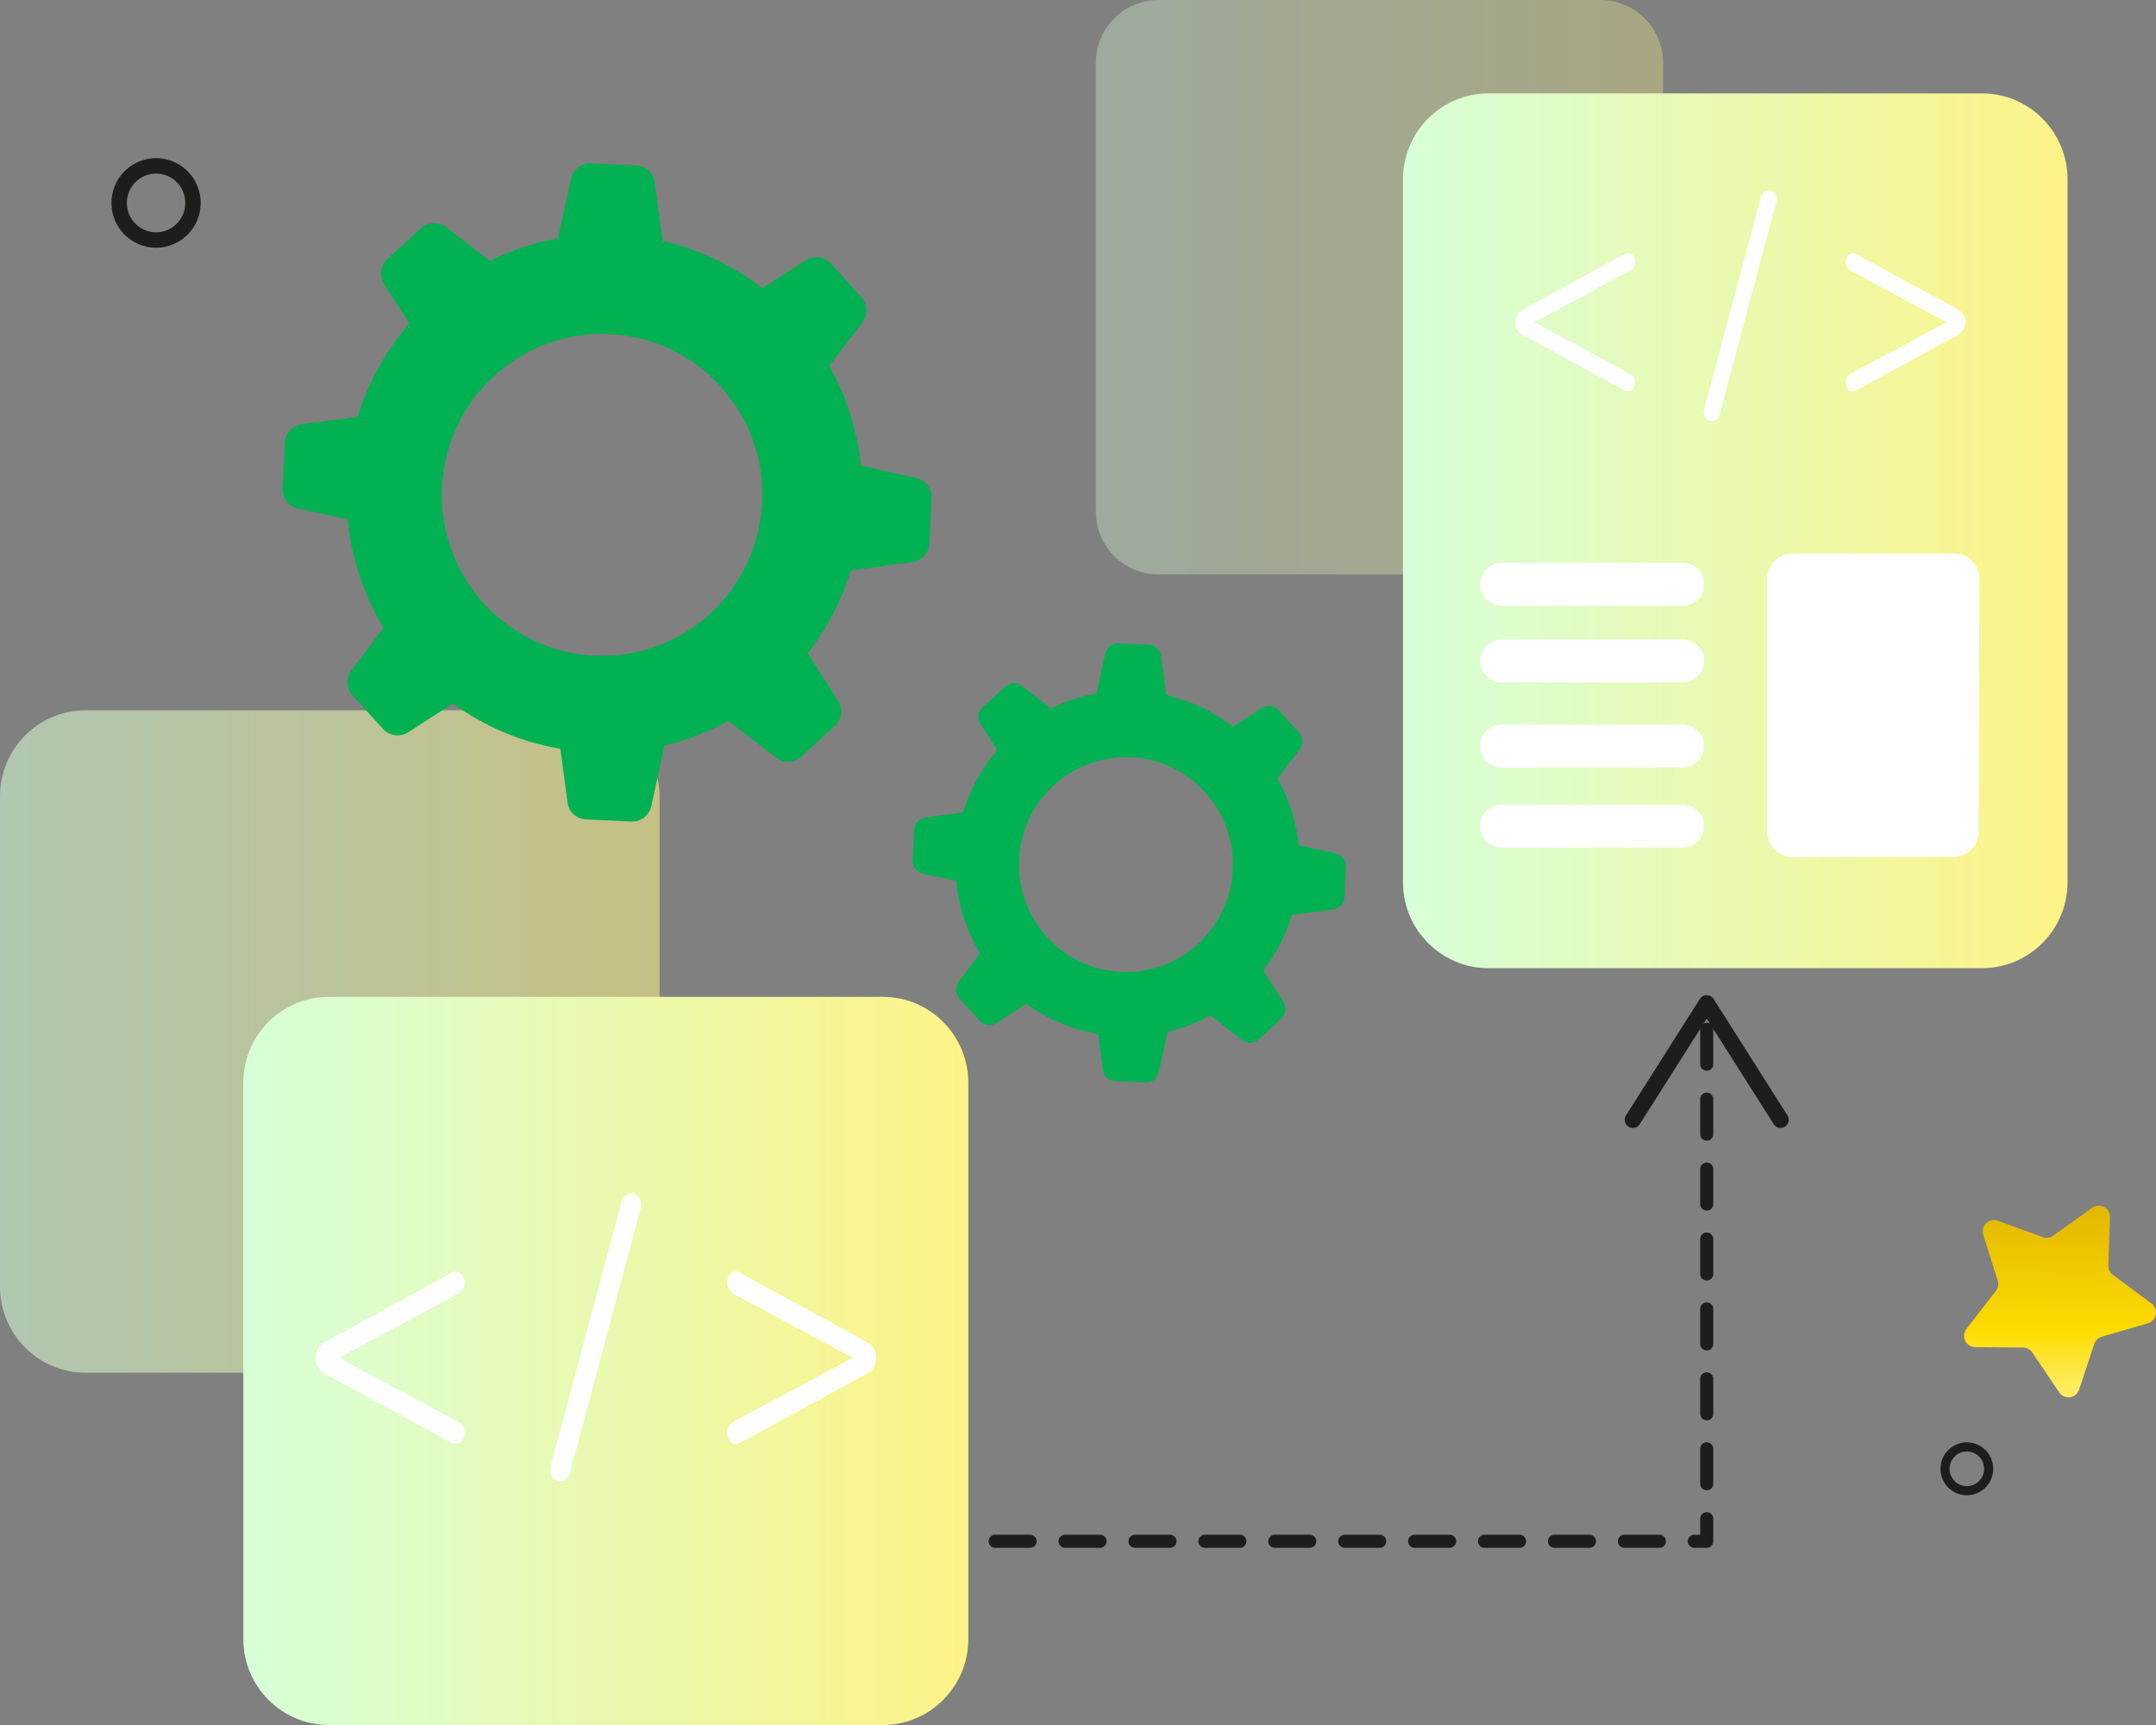 <svg width="140" height="112" viewBox="0 0 140 112" fill="none" xmlns="http://www.w3.org/2000/svg">
<rect x="0" y="0" width="140" height="112" fill="#808080" stroke="none"/>
<path opacity="0.33" d="M103.928 0H75.226C72.981 0 71.16 1.828 71.16 4.083V33.214C71.16 35.469 72.981 37.297 75.226 37.297H103.928C106.173 37.297 107.993 35.469 107.993 33.214V4.083C107.993 1.828 106.173 0 103.928 0Z" fill="url(#paint0_linear_625_2798)"/>
<path d="M128.698 6.063H96.66C93.591 6.063 91.103 8.562 91.103 11.644V57.28C91.103 60.363 93.591 62.862 96.66 62.862H128.698C131.768 62.862 134.256 60.363 134.256 57.28V11.644C134.256 8.562 131.768 6.063 128.698 6.063Z" fill="url(#paint1_linear_625_2798)"/>
<path opacity="0.56" d="M37.269 46.118H5.558C2.488 46.118 0 48.617 0 51.699V83.546C0 86.628 2.488 89.127 5.558 89.127H37.269C40.338 89.127 42.827 86.628 42.827 83.546V51.699C42.827 48.617 40.338 46.118 37.269 46.118Z" fill="url(#paint2_linear_625_2798)"/>
<path d="M57.32 64.722H21.359C18.29 64.722 15.801 67.221 15.801 70.304V106.419C15.801 109.501 18.29 112 21.359 112H57.32C60.39 112 62.878 109.501 62.878 106.419V70.304C62.878 67.221 60.39 64.722 57.32 64.722Z" fill="url(#paint3_linear_625_2798)"/>
<path d="M42.296 52.333L43.145 48.407C44.594 48.063 45.99 47.526 47.297 46.809L50.394 49.188C50.633 49.373 50.93 49.467 51.232 49.453C51.534 49.44 51.821 49.319 52.043 49.113L54.203 47.139C54.426 46.933 54.57 46.654 54.609 46.352C54.647 46.05 54.578 45.743 54.413 45.487L52.45 42.412C53.705 40.809 54.654 38.987 55.248 37.037L59.239 36.498C59.538 36.46 59.813 36.317 60.017 36.095C60.221 35.873 60.341 35.585 60.355 35.283L60.492 32.347C60.506 32.043 60.412 31.743 60.227 31.501C60.042 31.26 59.778 31.092 59.481 31.027L55.91 30.243C55.67 27.961 54.968 25.752 53.848 23.751L55.993 20.938C56.177 20.699 56.271 20.403 56.259 20.101C56.248 19.799 56.131 19.511 55.929 19.287L53.954 17.113C53.749 16.889 53.471 16.744 53.17 16.705C52.869 16.667 52.564 16.736 52.309 16.902L49.501 18.711C47.586 17.228 45.375 16.18 43.019 15.636L42.522 11.856C42.482 11.556 42.338 11.279 42.115 11.075C41.893 10.871 41.606 10.752 41.304 10.739L38.381 10.6C38.079 10.588 37.783 10.683 37.544 10.868C37.305 11.053 37.139 11.317 37.074 11.613L36.233 15.474C34.699 15.754 33.211 16.246 31.812 16.938L28.966 14.752C28.727 14.57 28.431 14.478 28.132 14.492C27.832 14.507 27.547 14.627 27.327 14.832L25.159 16.808C24.937 17.015 24.794 17.294 24.756 17.596C24.717 17.898 24.786 18.203 24.949 18.46L26.58 21.001C25.056 22.766 23.915 24.831 23.229 27.063L19.603 27.548C19.304 27.586 19.029 27.729 18.825 27.951C18.621 28.173 18.501 28.461 18.488 28.763L18.35 31.699C18.334 32.004 18.427 32.305 18.612 32.547C18.798 32.79 19.064 32.957 19.361 33.019L22.572 33.722C22.817 36.218 23.613 38.627 24.903 40.774L22.831 43.504C22.647 43.743 22.553 44.039 22.564 44.341C22.576 44.643 22.693 44.931 22.895 45.155L24.871 47.329C25.076 47.554 25.353 47.698 25.654 47.737C25.955 47.776 26.26 47.706 26.515 47.54L29.404 45.672C31.476 47.179 33.866 48.188 36.388 48.619L36.849 52.09C36.886 52.389 37.027 52.665 37.248 52.869C37.469 53.073 37.756 53.191 38.056 53.202L40.979 53.34C41.282 53.357 41.581 53.264 41.822 53.08C42.063 52.895 42.231 52.63 42.296 52.333ZM42.014 42.166C40.037 42.745 37.935 42.723 35.971 42.101C34.008 41.48 32.272 40.288 30.983 38.676C29.694 37.064 28.91 35.104 28.73 33.045C28.551 30.985 28.983 28.919 29.973 27.106C30.963 25.293 32.465 23.816 34.291 22.861C36.117 21.906 38.184 21.516 40.23 21.741C42.276 21.966 44.211 22.795 45.788 24.123C47.365 25.452 48.514 27.22 49.091 29.205C49.861 31.866 49.548 34.725 48.221 37.155C46.894 39.585 44.662 41.387 42.014 42.166Z" fill="#02B152"/>
<path d="M75.248 69.617L75.815 66.997C76.782 66.767 77.714 66.409 78.586 65.93L80.652 67.518C80.812 67.641 81.01 67.704 81.212 67.695C81.413 67.686 81.605 67.605 81.753 67.468L83.194 66.151C83.343 66.013 83.439 65.827 83.465 65.626C83.491 65.424 83.444 65.219 83.334 65.049L82.024 62.997C82.862 61.927 83.495 60.711 83.892 59.409L86.555 59.05C86.754 59.024 86.938 58.929 87.074 58.78C87.21 58.632 87.29 58.44 87.299 58.239L87.391 56.28C87.401 56.077 87.338 55.877 87.214 55.715C87.091 55.554 86.914 55.442 86.716 55.399L84.334 54.876C84.173 53.353 83.705 51.878 82.957 50.543L84.389 48.666C84.512 48.506 84.574 48.308 84.567 48.107C84.559 47.906 84.481 47.714 84.347 47.564L83.028 46.113C82.891 45.963 82.706 45.867 82.505 45.841C82.304 45.815 82.1 45.861 81.93 45.972L80.056 47.179C78.778 46.19 77.303 45.49 75.73 45.127L75.399 42.605C75.372 42.404 75.276 42.22 75.127 42.083C74.979 41.947 74.787 41.867 74.586 41.859L72.635 41.766C72.434 41.758 72.237 41.821 72.077 41.945C71.918 42.069 71.807 42.245 71.764 42.442L71.202 45.019C70.178 45.206 69.185 45.535 68.251 45.996L66.352 44.537C66.193 44.416 65.996 44.354 65.796 44.364C65.596 44.374 65.405 44.454 65.258 44.591L63.812 45.91C63.664 46.048 63.569 46.234 63.543 46.435C63.517 46.637 63.563 46.841 63.672 47.012L64.76 48.708C63.743 49.886 62.981 51.263 62.524 52.753L60.104 53.077C59.905 53.102 59.721 53.197 59.585 53.346C59.448 53.494 59.369 53.686 59.36 53.888L59.268 55.847C59.257 56.05 59.319 56.251 59.443 56.413C59.566 56.574 59.744 56.686 59.943 56.728L62.086 57.196C62.249 58.862 62.781 60.47 63.641 61.903L62.258 63.725C62.136 63.884 62.072 64.082 62.08 64.283C62.088 64.485 62.166 64.677 62.301 64.826L63.62 66.277C63.756 66.427 63.942 66.524 64.143 66.55C64.343 66.576 64.547 66.529 64.717 66.418L66.645 65.172C68.028 66.177 69.623 66.85 71.306 67.138L71.613 69.454C71.638 69.654 71.732 69.838 71.88 69.974C72.027 70.11 72.218 70.189 72.419 70.196L74.369 70.288C74.571 70.299 74.77 70.238 74.931 70.115C75.092 69.992 75.204 69.815 75.248 69.617ZM75.06 62.832C73.741 63.218 72.337 63.203 71.027 62.789C69.717 62.374 68.558 61.579 67.698 60.503C66.838 59.427 66.315 58.119 66.195 56.745C66.075 55.37 66.364 53.991 67.024 52.781C67.685 51.572 68.688 50.586 69.906 49.949C71.125 49.311 72.504 49.051 73.869 49.201C75.235 49.351 76.526 49.904 77.578 50.791C78.631 51.678 79.398 52.858 79.783 54.182C80.296 55.958 80.088 57.866 79.202 59.488C78.317 61.109 76.827 62.312 75.06 62.832V62.832Z" fill="#02B152"/>
<path d="M129.724 79.259L132.651 80.324C132.762 80.365 132.882 80.378 132.999 80.362C133.116 80.345 133.227 80.301 133.323 80.232L135.857 78.414C135.967 78.334 136.098 78.288 136.233 78.279C136.369 78.27 136.504 78.3 136.624 78.364C136.744 78.429 136.844 78.525 136.911 78.644C136.979 78.762 137.013 78.897 137.008 79.034L136.904 82.159C136.9 82.277 136.925 82.395 136.977 82.502C137.028 82.609 137.105 82.701 137.2 82.772L139.704 84.63C139.813 84.711 139.898 84.821 139.948 84.948C139.998 85.075 140.012 85.213 139.988 85.347C139.964 85.482 139.903 85.607 139.812 85.708C139.721 85.809 139.604 85.883 139.473 85.921L136.481 86.787C136.368 86.82 136.264 86.88 136.179 86.963C136.093 87.045 136.029 87.147 135.992 87.259L135.007 90.225C134.964 90.355 134.885 90.469 134.781 90.556C134.676 90.643 134.549 90.699 134.415 90.718C134.28 90.737 134.143 90.717 134.019 90.661C133.895 90.606 133.789 90.517 133.713 90.404L131.968 87.814C131.902 87.716 131.813 87.635 131.709 87.579C131.605 87.523 131.489 87.493 131.371 87.492L128.257 87.467C128.121 87.466 127.988 87.427 127.873 87.354C127.758 87.281 127.666 87.177 127.607 87.054C127.548 86.931 127.524 86.794 127.538 86.659C127.553 86.523 127.604 86.394 127.688 86.286L129.601 83.819C129.674 83.726 129.723 83.616 129.744 83.499C129.764 83.382 129.757 83.262 129.721 83.149L128.782 80.168C128.742 80.037 128.738 79.899 128.771 79.767C128.805 79.635 128.875 79.514 128.972 79.42C129.07 79.326 129.193 79.261 129.325 79.232C129.458 79.204 129.596 79.213 129.724 79.259Z" fill="url(#paint4_linear_625_2798)"/>
<path d="M64.621 100.071H110.826V65.89" stroke="#1D1D1B" stroke-width="0.85" stroke-linecap="round" stroke-linejoin="round" stroke-dasharray="2.27 2.27"/>
<path d="M115.905 73.152C115.846 73.19 115.781 73.215 115.712 73.227C115.644 73.239 115.574 73.238 115.506 73.222C115.438 73.207 115.374 73.179 115.317 73.138C115.26 73.098 115.212 73.047 115.175 72.988L110.827 66.133L106.479 72.988C106.442 73.048 106.394 73.1 106.337 73.14C106.28 73.181 106.215 73.21 106.147 73.225C106.079 73.241 106.009 73.242 105.94 73.23C105.871 73.218 105.805 73.193 105.746 73.155C105.687 73.118 105.636 73.069 105.596 73.011C105.556 72.953 105.528 72.888 105.513 72.82C105.498 72.751 105.497 72.681 105.51 72.612C105.522 72.543 105.548 72.477 105.586 72.418L110.38 64.859C110.428 64.783 110.494 64.721 110.572 64.678C110.65 64.635 110.738 64.613 110.827 64.613C110.916 64.613 111.003 64.635 111.081 64.678C111.159 64.721 111.225 64.783 111.273 64.859L116.067 72.418C116.142 72.537 116.167 72.681 116.137 72.819C116.107 72.956 116.023 73.076 115.905 73.152H115.905Z" fill="#1D1D1B"/>
<path d="M10.134 15.584C11.458 15.584 12.532 14.506 12.532 13.176C12.532 11.847 11.458 10.769 10.134 10.769C8.81 10.769 7.737 11.847 7.737 13.176C7.737 14.506 8.81 15.584 10.134 15.584Z" stroke="#1D1D1B" stroke-linecap="round" stroke-linejoin="round"/>
<path d="M127.717 96.788C128.499 96.788 129.134 96.151 129.134 95.365C129.134 94.58 128.499 93.943 127.717 93.943C126.935 93.943 126.3 94.58 126.3 95.365C126.3 96.151 126.935 96.788 127.717 96.788Z" stroke="#1D1D1B" stroke-width="0.591" stroke-linecap="round" stroke-linejoin="round"/>
<path d="M29.303 93.672L21.124 89.202C20.926 89.112 20.76 88.965 20.647 88.779C20.534 88.594 20.479 88.378 20.488 88.161C20.481 87.941 20.538 87.724 20.652 87.536C20.77 87.358 20.933 87.214 21.124 87.119L29.303 82.65C29.366 82.607 29.437 82.578 29.512 82.566C29.587 82.555 29.663 82.559 29.736 82.581C29.859 82.627 29.963 82.713 30.035 82.824C30.113 82.945 30.155 83.085 30.159 83.229C30.167 83.375 30.144 83.521 30.092 83.657C30.026 83.804 29.91 83.923 29.765 83.993L21.162 88.624V87.698L29.765 92.329C29.909 92.399 30.025 92.518 30.092 92.665C30.144 92.801 30.167 92.947 30.159 93.093C30.156 93.237 30.113 93.377 30.035 93.498C29.965 93.608 29.86 93.69 29.736 93.73C29.59 93.766 29.435 93.745 29.303 93.672Z" fill="white"/>
<path d="M37.021 95.594C36.976 95.761 36.886 95.913 36.76 96.033C36.657 96.124 36.523 96.174 36.385 96.172C36.25 96.174 36.117 96.129 36.011 96.045C35.896 95.952 35.812 95.828 35.77 95.686C35.718 95.513 35.718 95.327 35.77 95.154L40.35 78.064C40.395 77.894 40.489 77.742 40.62 77.625C40.723 77.537 40.853 77.488 40.988 77.486C41.123 77.484 41.255 77.528 41.361 77.613C41.474 77.704 41.555 77.83 41.591 77.972C41.636 78.147 41.633 78.331 41.582 78.504L37.021 95.594Z" fill="white"/>
<path d="M48.068 93.672C47.94 93.746 47.788 93.766 47.645 93.73C47.52 93.694 47.413 93.611 47.347 93.498C47.274 93.375 47.231 93.236 47.222 93.092C47.208 92.945 47.234 92.797 47.299 92.665C47.37 92.526 47.476 92.41 47.607 92.328L56.229 87.697V88.624L47.607 83.992C47.476 83.911 47.369 83.795 47.299 83.657C47.234 83.524 47.208 83.376 47.222 83.229C47.231 83.085 47.275 82.947 47.347 82.823C47.415 82.709 47.52 82.623 47.645 82.58C47.716 82.558 47.792 82.553 47.865 82.565C47.938 82.577 48.008 82.606 48.068 82.649L56.267 87.119C56.461 87.212 56.622 87.361 56.732 87.546C56.842 87.731 56.894 87.945 56.883 88.161C56.888 88.376 56.834 88.588 56.729 88.775C56.619 88.959 56.459 89.107 56.267 89.202L48.068 93.672Z" fill="white"/>
<path d="M105.477 25.343L98.913 21.757C98.755 21.685 98.622 21.567 98.531 21.418C98.44 21.269 98.395 21.096 98.403 20.921C98.397 20.745 98.443 20.57 98.535 20.42C98.629 20.277 98.76 20.161 98.913 20.085L105.477 16.499C105.527 16.465 105.584 16.442 105.644 16.432C105.704 16.423 105.766 16.427 105.824 16.444C105.923 16.481 106.007 16.55 106.064 16.639C106.126 16.736 106.161 16.848 106.164 16.963C106.17 17.081 106.152 17.198 106.11 17.307C106.056 17.425 105.963 17.52 105.847 17.576L98.944 21.293V20.549L105.847 24.265C105.963 24.322 106.056 24.417 106.11 24.535C106.152 24.645 106.17 24.762 106.164 24.878C106.161 24.994 106.126 25.107 106.064 25.203C106.008 25.292 105.923 25.358 105.824 25.389C105.707 25.418 105.583 25.402 105.477 25.343Z" fill="white"/>
<path d="M111.67 26.886C111.634 27.02 111.562 27.142 111.461 27.238C111.378 27.311 111.271 27.351 111.16 27.35C111.052 27.351 110.945 27.315 110.859 27.248C110.768 27.173 110.7 27.073 110.666 26.96C110.625 26.821 110.625 26.672 110.666 26.533L114.342 12.819C114.378 12.683 114.453 12.561 114.558 12.467C114.641 12.397 114.745 12.357 114.854 12.355C114.962 12.354 115.068 12.39 115.153 12.457C115.243 12.531 115.308 12.631 115.338 12.745C115.374 12.885 115.371 13.033 115.33 13.172L111.67 26.886Z" fill="white"/>
<path d="M120.536 25.343C120.433 25.402 120.311 25.419 120.196 25.39C120.096 25.361 120.01 25.294 119.957 25.204C119.899 25.105 119.864 24.994 119.856 24.879C119.845 24.761 119.867 24.642 119.919 24.535C119.975 24.425 120.061 24.331 120.166 24.265L127.085 20.549V21.293L120.166 17.576C120.06 17.511 119.975 17.418 119.919 17.307C119.867 17.201 119.845 17.082 119.856 16.964C119.864 16.849 119.899 16.738 119.957 16.639C120.011 16.547 120.096 16.478 120.196 16.444C120.253 16.426 120.314 16.422 120.373 16.432C120.431 16.441 120.487 16.465 120.536 16.5L127.115 20.085C127.27 20.16 127.4 20.28 127.488 20.428C127.576 20.577 127.618 20.749 127.609 20.922C127.613 21.094 127.57 21.264 127.485 21.414C127.397 21.562 127.268 21.681 127.115 21.758L120.536 25.343Z" fill="white"/>
<path d="M114.749 37.581V53.997C114.749 54.433 114.921 54.85 115.228 55.158C115.534 55.466 115.95 55.639 116.384 55.639H126.85C127.283 55.639 127.698 55.467 128.004 55.16C128.31 54.853 128.483 54.437 128.485 54.002C128.5 48.53 128.515 43.058 128.53 37.586C128.53 37.37 128.488 37.156 128.406 36.956C128.324 36.757 128.204 36.575 128.052 36.422C127.901 36.27 127.72 36.148 127.522 36.065C127.323 35.983 127.11 35.94 126.895 35.94H116.384C115.95 35.94 115.534 36.113 115.228 36.421C114.921 36.728 114.749 37.146 114.749 37.581Z" fill="white"/>
<path d="M109.273 36.542H97.504C96.737 36.542 96.115 37.166 96.115 37.937C96.115 38.708 96.737 39.333 97.504 39.333H109.273C110.041 39.333 110.663 38.708 110.663 37.937C110.663 37.166 110.041 36.542 109.273 36.542Z" fill="white"/>
<path d="M109.273 41.521H97.504C96.737 41.521 96.115 42.146 96.115 42.917C96.115 43.687 96.737 44.312 97.504 44.312H109.273C110.041 44.312 110.663 43.687 110.663 42.917C110.663 42.146 110.041 41.521 109.273 41.521Z" fill="white"/>
<path d="M109.273 47.048H97.504C96.737 47.048 96.115 47.673 96.115 48.443C96.115 49.214 96.737 49.839 97.504 49.839H109.273C110.041 49.839 110.663 49.214 110.663 48.443C110.663 47.673 110.041 47.048 109.273 47.048Z" fill="white"/>
<path d="M109.273 52.246H97.504C96.737 52.246 96.115 52.871 96.115 53.642C96.115 54.412 96.737 55.037 97.504 55.037H109.273C110.041 55.037 110.663 54.412 110.663 53.642C110.663 52.871 110.041 52.246 109.273 52.246Z" fill="white"/>
<defs>
<linearGradient id="paint0_linear_625_2798" x1="71.16" y1="18.648" x2="107.993" y2="18.648" gradientUnits="userSpaceOnUse">
<stop stop-color="#D7FFD8"/>
<stop offset="1" stop-color="#FDF387"/>
</linearGradient>
<linearGradient id="paint1_linear_625_2798" x1="91.103" y1="34.462" x2="134.256" y2="34.462" gradientUnits="userSpaceOnUse">
<stop stop-color="#D7FFD8"/>
<stop offset="1" stop-color="#FDF387"/>
</linearGradient>
<linearGradient id="paint2_linear_625_2798" x1="0" y1="67.622" x2="42.827" y2="67.622" gradientUnits="userSpaceOnUse">
<stop stop-color="#D7FFD8"/>
<stop offset="1" stop-color="#FDF387"/>
</linearGradient>
<linearGradient id="paint3_linear_625_2798" x1="15.801" y1="88.361" x2="62.878" y2="88.361" gradientUnits="userSpaceOnUse">
<stop stop-color="#D7FFD8"/>
<stop offset="1" stop-color="#FDF387"/>
</linearGradient>
<linearGradient id="paint4_linear_625_2798" x1="133.731" y1="90.722" x2="133.823" y2="78.258" gradientUnits="userSpaceOnUse">
<stop stop-color="#FFEC66"/>
<stop offset="0.055" stop-color="#FFEB5D"/>
<stop offset="0.143" stop-color="#FFE746"/>
<stop offset="0.253" stop-color="#FEE220"/>
<stop offset="0.333" stop-color="#FEDD00"/>
<stop offset="1" stop-color="#E2B700"/>
</linearGradient>
</defs>
</svg>
